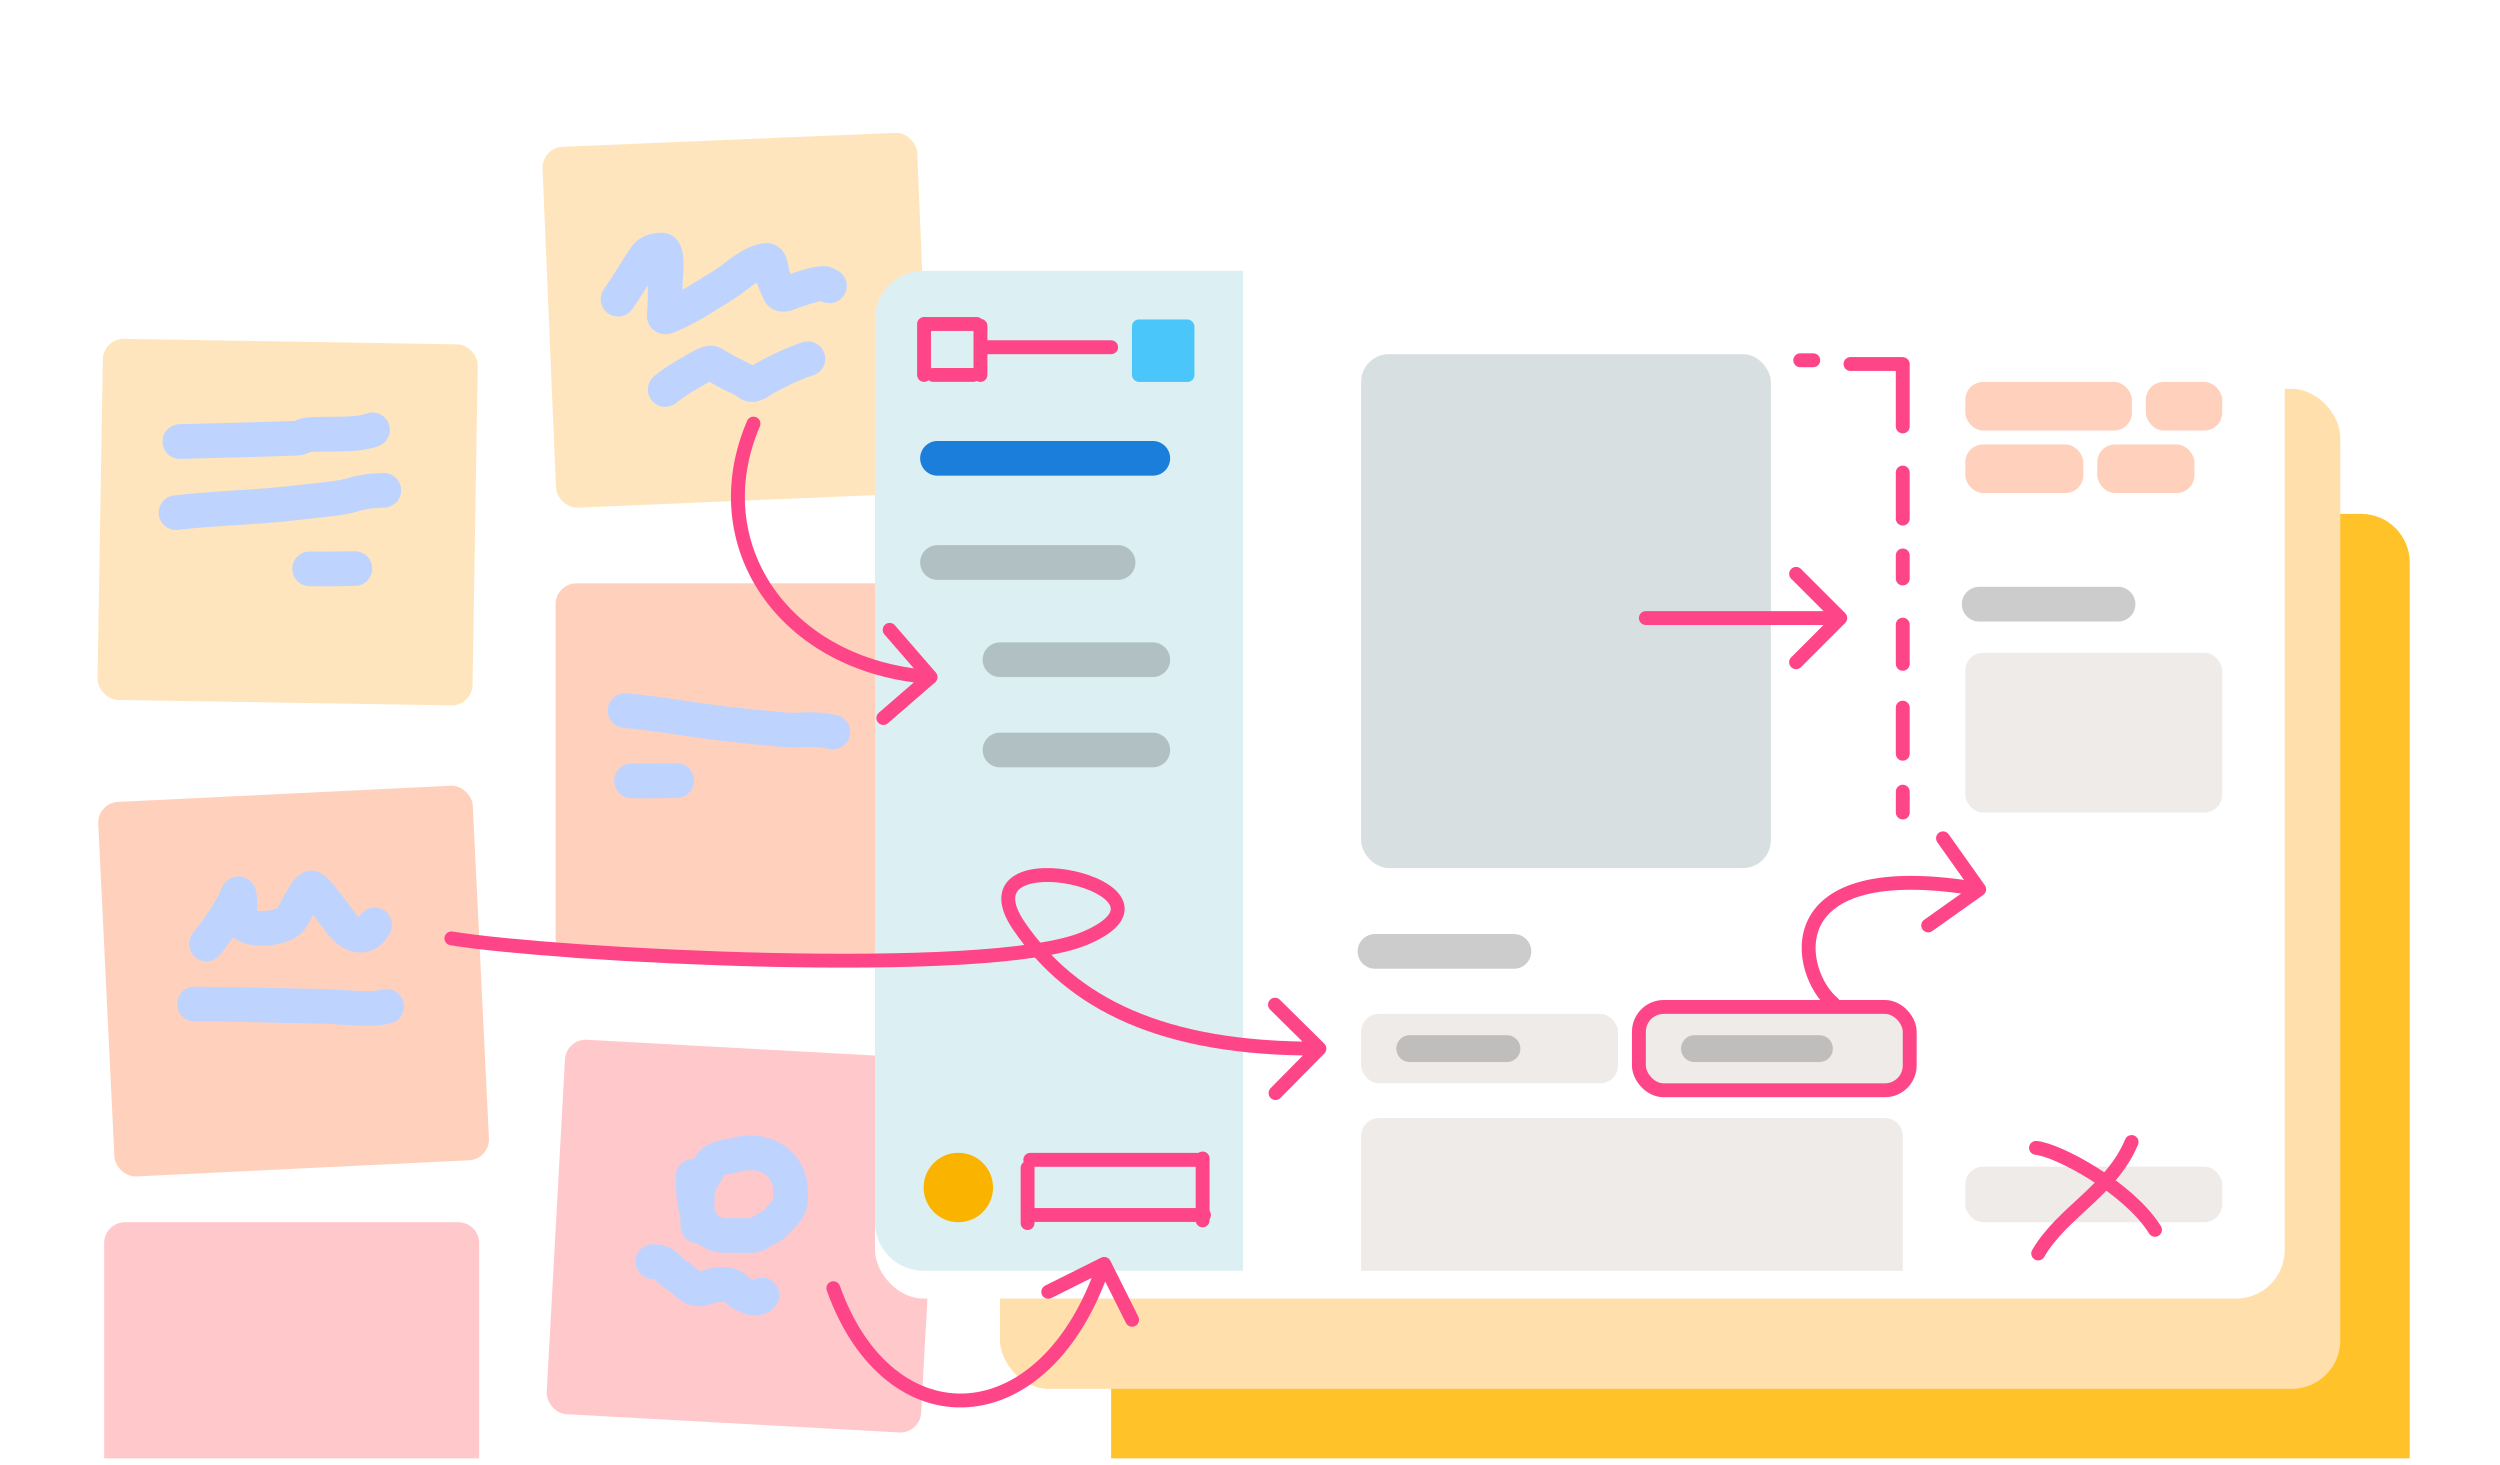 <svg width="360" height="211" viewBox="0 0 360 211" fill="none" xmlns="http://www.w3.org/2000/svg">
<path d="M160 81C160 77.134 163.134 74 167 74H340C343.866 74 347 77.134 347 81V210H160V81Z" fill="#FFC329"/>
<path d="M15 179C15 177.343 16.343 176 18 176H66C67.657 176 69 177.343 69 179V210H15V179Z" fill="#FFC8CB"/>
<g filter="url(#filter0_d_240_5574)">
<rect x="80" y="80" width="54" height="54" rx="3" fill="#FFD1BD"/>
</g>
<g filter="url(#filter1_d_240_5574)">
<rect x="81.519" y="145.562" width="54" height="54" rx="3" transform="rotate(3.14 81.519 145.562)" fill="#FFC8CB"/>
</g>
<path d="M100.496 176.55C100.496 174.517 99.925 171.11 101.256 169.447C101.792 168.777 101.976 168.042 102.623 167.395C103.45 166.569 105.088 166.569 106.118 166.275C109.857 165.206 113.829 167.31 113.829 171.593C113.829 172.922 113.962 173.682 112.974 174.67C112.417 175.226 111.312 176.658 110.562 176.873C109.686 177.123 109.158 177.917 108.188 177.917C106.992 177.917 105.795 177.917 104.599 177.917C100.112 177.917 99.812 172.946 99.812 169.371" stroke="#BED4FF" stroke-width="5" stroke-linecap="round"/>
<path d="M94 181.676C96.1 181.676 95.962 182.808 97.571 183.727C98.975 184.529 99.746 186.301 101.863 185.36C102.84 184.926 105.235 184.695 105.965 185.607C106.575 186.369 109.153 187.608 109.726 186.462" stroke="#BED4FF" stroke-width="5" stroke-linecap="round"/>
<rect x="144" y="56" width="193" height="144" rx="7" fill="#FFDFAB"/>
<g filter="url(#filter2_d_240_5574)">
<rect x="78" y="17.27" width="54" height="52" rx="3" transform="rotate(-2.408 78 17.27)" fill="#FFE5BD"/>
<path d="M89 39.085C90.336 37.205 91.485 35.2 92.751 33.273C93.406 32.277 94.07 32.088 95.247 32.001C96.338 31.92 95.797 36.065 95.797 36.738C95.797 38.19 95.787 39.624 95.682 41.072C95.649 41.523 95.522 41.796 96.166 41.54C98.968 40.424 101.597 38.633 104.162 37.066C106.02 35.93 108.099 33.696 110.408 33.503C110.997 33.454 111.071 34.935 111.172 35.318C111.428 36.293 111.83 37.232 112.28 38.133C112.591 38.755 113.808 38.068 114.201 37.944C115.376 37.575 116.561 37.118 117.78 36.902C118.065 36.851 118.646 36.763 118.921 36.885C119.151 36.988 119.153 37.164 119.438 37.164" stroke="#BED4FF" stroke-width="5" stroke-linecap="round"/>
<path d="M95.797 52.089C96.854 51.233 98.027 50.43 99.228 49.791C100.092 49.331 101.355 48.39 102.356 48.272C102.585 48.245 102.872 48.487 103.045 48.592C103.826 49.064 104.619 49.509 105.434 49.922C106.154 50.287 107.049 50.61 107.683 51.129C108.491 51.789 109.284 50.951 110.064 50.513C112.077 49.382 114.169 48.378 116.335 47.656" stroke="#BED4FF" stroke-width="5" stroke-linecap="round"/>
</g>
<g filter="url(#filter3_d_240_5574)">
<rect x="126" y="39" width="203" height="144" rx="7" fill="white"/>
</g>
<g filter="url(#filter4_d_240_5574)">
<rect x="14" y="111.617" width="54" height="54" rx="3" transform="rotate(-2.779 14 111.617)" fill="#FFD1BD"/>
</g>
<path d="M29.73 135.936C31.476 133.602 33.144 131.545 34.209 128.882C34.595 127.918 34.574 130.938 34.574 131.977C34.574 134.425 40.542 133.92 41.763 132.477C42.486 131.623 43.86 128.266 44.8 127.863C45.362 127.623 49.072 132.972 49.567 133.476C51.079 135.013 52.916 135.237 53.95 133.169" stroke="#BED4FF" stroke-width="5" stroke-linecap="round"/>
<path d="M28 144.586C34.182 144.586 40.35 144.82 46.53 144.913C49.312 144.954 53.086 145.58 55.679 144.932" stroke="#BED4FF" stroke-width="5" stroke-linecap="round"/>
<g filter="url(#filter5_d_240_5574)">
<rect x="14.852" y="44.75" width="54" height="52" rx="3" transform="rotate(0.936 14.852 44.75)" fill="#FFE5BD"/>
</g>
<path d="M25.9 63.578C31.534 63.416 37.172 63.321 42.803 63.094C43.331 63.073 43.678 62.723 44.187 62.644C45.148 62.494 46.176 62.554 47.148 62.526C49.21 62.467 51.682 62.613 53.642 61.897" stroke="#BED4FF" stroke-width="5" stroke-linecap="round"/>
<path d="M25.349 73.824C30.186 73.236 35.089 73.13 39.942 72.676C42.442 72.442 44.936 72.131 47.433 71.862C48.748 71.72 49.856 71.535 51.108 71.165C52.495 70.755 53.836 70.644 55.264 70.603" stroke="#BED4FF" stroke-width="5" stroke-linecap="round"/>
<path d="M90 102.325C94.854 102.758 99.671 103.674 104.512 104.24C107.007 104.532 109.51 104.748 112.008 105.004C113.324 105.139 114.447 105.189 115.748 105.088C117.19 104.976 118.525 105.146 119.93 105.403" stroke="#BED4FF" stroke-width="5" stroke-linecap="round"/>
<path d="M44.59 81.914C46.761 81.963 48.922 81.908 51.093 81.876" stroke="#BED4FF" stroke-width="5" stroke-linecap="round"/>
<path d="M90.938 112.441C93.108 112.491 95.27 112.435 97.44 112.403" stroke="#BED4FF" stroke-width="5" stroke-linecap="round"/>
<path d="M126 46C126 42.134 129.134 39 133 39H179V183H133C129.134 183 126 179.866 126 176V46Z" fill="#DCF0F4"/>
<path d="M135 66H166" stroke="#1B7EDA" stroke-width="5" stroke-linecap="round"/>
<path opacity="0.2" d="M135 81H161" stroke="black" stroke-width="5" stroke-linecap="round"/>
<path opacity="0.2" d="M144 95L166 95" stroke="black" stroke-width="5" stroke-linecap="round"/>
<path opacity="0.2" d="M144 108L166 108" stroke="black" stroke-width="5" stroke-linecap="round"/>
<path opacity="0.2" d="M198 137H218" stroke="black" stroke-width="5" stroke-linecap="round"/>
<path opacity="0.2" d="M285 87H305" stroke="black" stroke-width="5" stroke-linecap="round"/>
<rect opacity="0.5" x="196" y="51" width="59" height="74" rx="4" fill="#B0C0C3"/>
<rect x="196" y="146" width="37" height="10" rx="2.578" fill="#EFEBE8"/>
<path d="M196 163.578C196 162.154 197.154 161 198.578 161H271.422C272.846 161 274 162.154 274 163.578V183H196V163.578Z" fill="#EFEBE8"/>
<rect x="283" y="94" width="37" height="23" rx="2.578" fill="#EFEBE8"/>
<rect x="283" y="168" width="37" height="8" rx="2.578" fill="#EFEBE8"/>
<rect x="236" y="145" width="39" height="12" rx="3.578" fill="#EFEBE8" stroke="#FE4587" stroke-width="2"/>
<rect x="283" y="55" width="24" height="7" rx="2.578" fill="#FFD1BD"/>
<rect x="283" y="64" width="17" height="7" rx="2.578" fill="#FFD1BD"/>
<rect x="302" y="64" width="14" height="7" rx="2.578" fill="#FFD1BD"/>
<rect x="309" y="55" width="11" height="7" rx="2.578" fill="#FFD1BD"/>
<path opacity="0.5" d="M203 151H217" stroke="#939393" stroke-width="3.867" stroke-linecap="round"/>
<path opacity="0.5" d="M244 151H262" stroke="#939393" stroke-width="3.867" stroke-linecap="round"/>
<circle cx="138" cy="171" r="5" fill="#FAB400"/>
<rect x="163" y="46" width="9" height="9" rx="1" fill="#4BC6FB"/>
<path d="M274 114L274 117" stroke="#FE4587" stroke-width="2" stroke-linecap="round"/>
<path d="M273.996 101.902V108.541" stroke="#FE4587" stroke-width="2" stroke-linecap="round"/>
<path d="M273.996 89.949V95.592" stroke="#FE4587" stroke-width="2" stroke-linecap="round"/>
<path d="M273.996 79.984V83.304" stroke="#FE4587" stroke-width="2" stroke-linecap="round"/>
<path d="M273.996 68.043V74.682" stroke="#FE4587" stroke-width="2" stroke-linecap="round"/>
<path d="M273.996 52.441V61.404" stroke="#FE4587" stroke-width="2" stroke-linecap="round"/>
<path d="M293.184 165.293C296.285 165.563 306.501 171 310.321 177.093" stroke="#FE4587" stroke-width="2" stroke-linecap="round"/>
<path d="M293.5 180.5C297 174.5 304 171.5 306.949 164.449" stroke="#FE4587" stroke-width="2" stroke-linecap="round"/>
<path d="M134.375 53.992H140.137" stroke="#FE4587" stroke-width="2" stroke-linecap="round"/>
<path d="M141.184 46.922V53.993" stroke="#FE4587" stroke-width="2" stroke-linecap="round"/>
<path d="M133.062 46.656V53.99" stroke="#FE4587" stroke-width="2" stroke-linecap="round"/>
<path d="M133.324 46.656H140.658" stroke="#FE4587" stroke-width="2" stroke-linecap="round"/>
<path d="M142 50L160 50" stroke="#FE4587" stroke-width="2" stroke-linecap="round"/>
<path d="M147.973 168.176V176.125" stroke="#FE4587" stroke-width="2" stroke-linecap="round"/>
<path d="M148.168 174.961H173.372" stroke="#FE4587" stroke-width="2" stroke-linecap="round"/>
<path d="M148.359 167.016H172.982" stroke="#FE4587" stroke-width="2" stroke-linecap="round"/>
<path d="M173.18 166.82V175.739" stroke="#FE4587" stroke-width="2" stroke-linecap="round"/>
<path d="M266.469 52.418H273.705" stroke="#FE4587" stroke-width="2" stroke-linecap="round"/>
<path d="M259.234 51.879H261.11" stroke="#FE4587" stroke-width="2" stroke-linecap="round"/>
<path d="M65.163 134.138C64.618 134.048 64.104 134.416 64.013 134.961C63.923 135.506 64.292 136.021 64.837 136.111L65.163 134.138ZM156.202 135.125L156.59 136.046L156.202 135.125ZM146.779 133.412L147.603 132.845L147.603 132.845L146.779 133.412ZM190.712 151.7C191.1 151.307 191.096 150.674 190.703 150.286L184.299 143.962C183.906 143.574 183.273 143.578 182.885 143.971C182.497 144.364 182.501 144.997 182.894 145.385L188.586 151.007L182.964 156.699C182.576 157.092 182.58 157.725 182.973 158.113C183.366 158.501 183.999 158.497 184.387 158.104L190.712 151.7ZM64.837 136.111C72.238 137.336 91.641 138.792 110.893 139.217C120.527 139.43 130.15 139.385 138.24 138.92C146.275 138.459 152.954 137.578 156.59 136.046L155.813 134.203C152.54 135.582 146.195 136.46 138.125 136.923C130.109 137.384 120.543 137.43 110.937 137.218C91.707 136.793 72.42 135.339 65.163 134.138L64.837 136.111ZM156.59 136.046C158.806 135.112 160.322 134.106 161.164 133.008C161.595 132.446 161.865 131.838 161.934 131.197C162.003 130.552 161.861 129.946 161.581 129.402C161.04 128.352 159.979 127.52 158.798 126.89C157.593 126.247 156.14 125.748 154.646 125.425C153.151 125.102 151.579 124.947 150.127 125.016C148.691 125.085 147.289 125.376 146.199 126.014C145.067 126.678 144.259 127.735 144.188 129.206C144.12 130.597 144.723 132.189 145.955 133.979L147.603 132.845C146.478 131.211 146.149 130.06 146.186 129.303C146.218 128.624 146.552 128.126 147.211 127.74C147.912 127.329 148.953 127.074 150.222 127.014C151.475 126.954 152.872 127.088 154.224 127.38C155.576 127.672 156.847 128.116 157.856 128.655C158.891 129.207 159.535 129.797 159.803 130.318C159.928 130.561 159.967 130.778 159.945 130.983C159.923 131.193 159.829 131.462 159.577 131.791C159.05 132.478 157.916 133.317 155.813 134.203L156.59 136.046ZM145.955 133.979C153.738 145.293 166.93 152.142 190.006 151.998L189.994 149.998C167.351 150.139 154.897 143.449 147.603 132.845L145.955 133.979Z" fill="#FE4587"/>
<path d="M109.422 61.394C109.639 60.886 109.404 60.298 108.896 60.081C108.389 59.863 107.801 60.099 107.583 60.606L109.422 61.394ZM134.657 98.256C135.075 97.894 135.12 97.262 134.758 96.845L128.864 90.044C128.502 89.626 127.87 89.581 127.453 89.943C127.036 90.305 126.991 90.936 127.352 91.354L132.592 97.399L126.546 102.639C126.129 103 126.084 103.632 126.446 104.049C126.807 104.467 127.439 104.512 127.856 104.15L134.657 98.256ZM107.583 60.606C103.7 69.666 104.855 78.781 109.744 85.82C114.624 92.849 123.167 97.729 133.931 98.498L134.074 96.502C123.837 95.771 115.881 91.151 111.386 84.68C106.9 78.219 105.804 69.834 109.422 61.394L107.583 60.606Z" fill="#FE4587"/>
<path d="M120.942 185.165C120.757 184.645 120.185 184.373 119.665 184.558C119.145 184.743 118.873 185.315 119.058 185.835L120.942 185.165ZM159.894 181.553C159.647 181.059 159.047 180.859 158.553 181.106L150.503 185.13C150.009 185.377 149.809 185.978 150.056 186.472C150.303 186.966 150.903 187.166 151.397 186.919L158.553 183.342L162.13 190.497C162.377 190.991 162.978 191.191 163.472 190.944C163.966 190.697 164.166 190.097 163.919 189.603L159.894 181.553ZM119.058 185.835C123.152 197.35 131.125 203.214 139.42 202.635C147.675 202.059 155.676 195.133 159.949 182.316L158.051 181.684C153.924 194.067 146.425 200.141 139.28 200.64C132.175 201.136 124.848 196.15 120.942 185.165L119.058 185.835Z" fill="#FE4587"/>
<path d="M263.371 145.277C263.801 145.625 264.43 145.558 264.778 145.129C265.125 144.7 265.059 144.07 264.63 143.723L263.371 145.277ZM285.579 128.873C286.03 128.553 286.136 127.929 285.816 127.479L280.609 120.138C280.29 119.688 279.666 119.582 279.215 119.901C278.765 120.221 278.658 120.845 278.978 121.295L283.607 127.82L277.081 132.449C276.631 132.768 276.525 133.393 276.844 133.843C277.164 134.294 277.788 134.4 278.239 134.08L285.579 128.873ZM264.63 143.723C263.525 142.829 262.411 141.148 261.836 139.169C261.264 137.202 261.26 135.073 262.184 133.246C263.096 131.445 264.993 129.772 268.563 128.851C272.155 127.924 277.392 127.778 284.833 129.043L285.168 127.072C277.581 125.781 272.033 125.89 268.063 126.914C264.07 127.944 261.627 129.917 260.4 132.343C259.186 134.743 259.244 137.421 259.915 139.728C260.583 142.023 261.893 144.081 263.371 145.277L264.63 143.723Z" fill="#FE4587"/>
<path d="M237 88C236.448 88 236 88.448 236 89C236 89.552 236.448 90 237 90V88ZM265.707 89.707C266.098 89.317 266.098 88.683 265.707 88.293L259.343 81.929C258.953 81.538 258.319 81.538 257.929 81.929C257.538 82.32 257.538 82.953 257.929 83.343L263.586 89L257.929 94.657C257.538 95.047 257.538 95.68 257.929 96.071C258.319 96.462 258.953 96.462 259.343 96.071L265.707 89.707ZM237 90H265V88H237V90Z" fill="#FE4587"/>
<defs>
<filter id="filter0_d_240_5574" x="76" y="80" width="62" height="62" filterUnits="userSpaceOnUse" color-interpolation-filters="sRGB">
<feFlood flood-opacity="0" result="BackgroundImageFix"/>
<feColorMatrix in="SourceAlpha" type="matrix" values="0 0 0 0 0 0 0 0 0 0 0 0 0 0 0 0 0 0 127 0" result="hardAlpha"/>
<feOffset dy="4"/>
<feGaussianBlur stdDeviation="2"/>
<feComposite in2="hardAlpha" operator="out"/>
<feColorMatrix type="matrix" values="0 0 0 0 0 0 0 0 0 0 0 0 0 0 0 0 0 0 0.04 0"/>
<feBlend mode="normal" in2="BackgroundImageFix" result="effect1_dropShadow_240_5574"/>
<feBlend mode="normal" in="SourceGraphic" in2="effect1_dropShadow_240_5574" result="shape"/>
</filter>
<filter id="filter1_d_240_5574" x="74.723" y="145.723" width="64.555" height="64.559" filterUnits="userSpaceOnUse" color-interpolation-filters="sRGB">
<feFlood flood-opacity="0" result="BackgroundImageFix"/>
<feColorMatrix in="SourceAlpha" type="matrix" values="0 0 0 0 0 0 0 0 0 0 0 0 0 0 0 0 0 0 127 0" result="hardAlpha"/>
<feOffset dy="4"/>
<feGaussianBlur stdDeviation="2"/>
<feComposite in2="hardAlpha" operator="out"/>
<feColorMatrix type="matrix" values="0 0 0 0 0 0 0 0 0 0 0 0 0 0 0 0 0 0 0.06 0"/>
<feBlend mode="normal" in2="BackgroundImageFix" result="effect1_dropShadow_240_5574"/>
<feBlend mode="normal" in="SourceGraphic" in2="effect1_dropShadow_240_5574" result="shape"/>
</filter>
<filter id="filter2_d_240_5574" x="74.125" y="15.125" width="63.891" height="61.977" filterUnits="userSpaceOnUse" color-interpolation-filters="sRGB">
<feFlood flood-opacity="0" result="BackgroundImageFix"/>
<feColorMatrix in="SourceAlpha" type="matrix" values="0 0 0 0 0 0 0 0 0 0 0 0 0 0 0 0 0 0 127 0" result="hardAlpha"/>
<feOffset dy="4"/>
<feGaussianBlur stdDeviation="2"/>
<feComposite in2="hardAlpha" operator="out"/>
<feColorMatrix type="matrix" values="0 0 0 0 0 0 0 0 0 0 0 0 0 0 0 0 0 0 0.07 0"/>
<feBlend mode="normal" in2="BackgroundImageFix" result="effect1_dropShadow_240_5574"/>
<feBlend mode="normal" in="SourceGraphic" in2="effect1_dropShadow_240_5574" result="shape"/>
</filter>
<filter id="filter3_d_240_5574" x="122" y="39" width="211" height="152" filterUnits="userSpaceOnUse" color-interpolation-filters="sRGB">
<feFlood flood-opacity="0" result="BackgroundImageFix"/>
<feColorMatrix in="SourceAlpha" type="matrix" values="0 0 0 0 0 0 0 0 0 0 0 0 0 0 0 0 0 0 127 0" result="hardAlpha"/>
<feOffset dy="4"/>
<feGaussianBlur stdDeviation="2"/>
<feComposite in2="hardAlpha" operator="out"/>
<feColorMatrix type="matrix" values="0 0 0 0 0 0 0 0 0 0 0 0 0 0 0 0 0 0 0.25 0"/>
<feBlend mode="normal" in2="BackgroundImageFix" result="effect1_dropShadow_240_5574"/>
<feBlend mode="normal" in="SourceGraphic" in2="effect1_dropShadow_240_5574" result="shape"/>
</filter>
<filter id="filter4_d_240_5574" x="10.141" y="109.141" width="64.273" height="64.269" filterUnits="userSpaceOnUse" color-interpolation-filters="sRGB">
<feFlood flood-opacity="0" result="BackgroundImageFix"/>
<feColorMatrix in="SourceAlpha" type="matrix" values="0 0 0 0 0 0 0 0 0 0 0 0 0 0 0 0 0 0 127 0" result="hardAlpha"/>
<feOffset dy="4"/>
<feGaussianBlur stdDeviation="2"/>
<feComposite in2="hardAlpha" operator="out"/>
<feColorMatrix type="matrix" values="0 0 0 0 0 0 0 0 0 0 0 0 0 0 0 0 0 0 0.04 0"/>
<feBlend mode="normal" in2="BackgroundImageFix" result="effect1_dropShadow_240_5574"/>
<feBlend mode="normal" in="SourceGraphic" in2="effect1_dropShadow_240_5574" result="shape"/>
</filter>
<filter id="filter5_d_240_5574" x="10.051" y="44.797" width="62.746" height="60.781" filterUnits="userSpaceOnUse" color-interpolation-filters="sRGB">
<feFlood flood-opacity="0" result="BackgroundImageFix"/>
<feColorMatrix in="SourceAlpha" type="matrix" values="0 0 0 0 0 0 0 0 0 0 0 0 0 0 0 0 0 0 127 0" result="hardAlpha"/>
<feOffset dy="4"/>
<feGaussianBlur stdDeviation="2"/>
<feComposite in2="hardAlpha" operator="out"/>
<feColorMatrix type="matrix" values="0 0 0 0 0 0 0 0 0 0 0 0 0 0 0 0 0 0 0.07 0"/>
<feBlend mode="normal" in2="BackgroundImageFix" result="effect1_dropShadow_240_5574"/>
<feBlend mode="normal" in="SourceGraphic" in2="effect1_dropShadow_240_5574" result="shape"/>
</filter>
</defs>
</svg>
